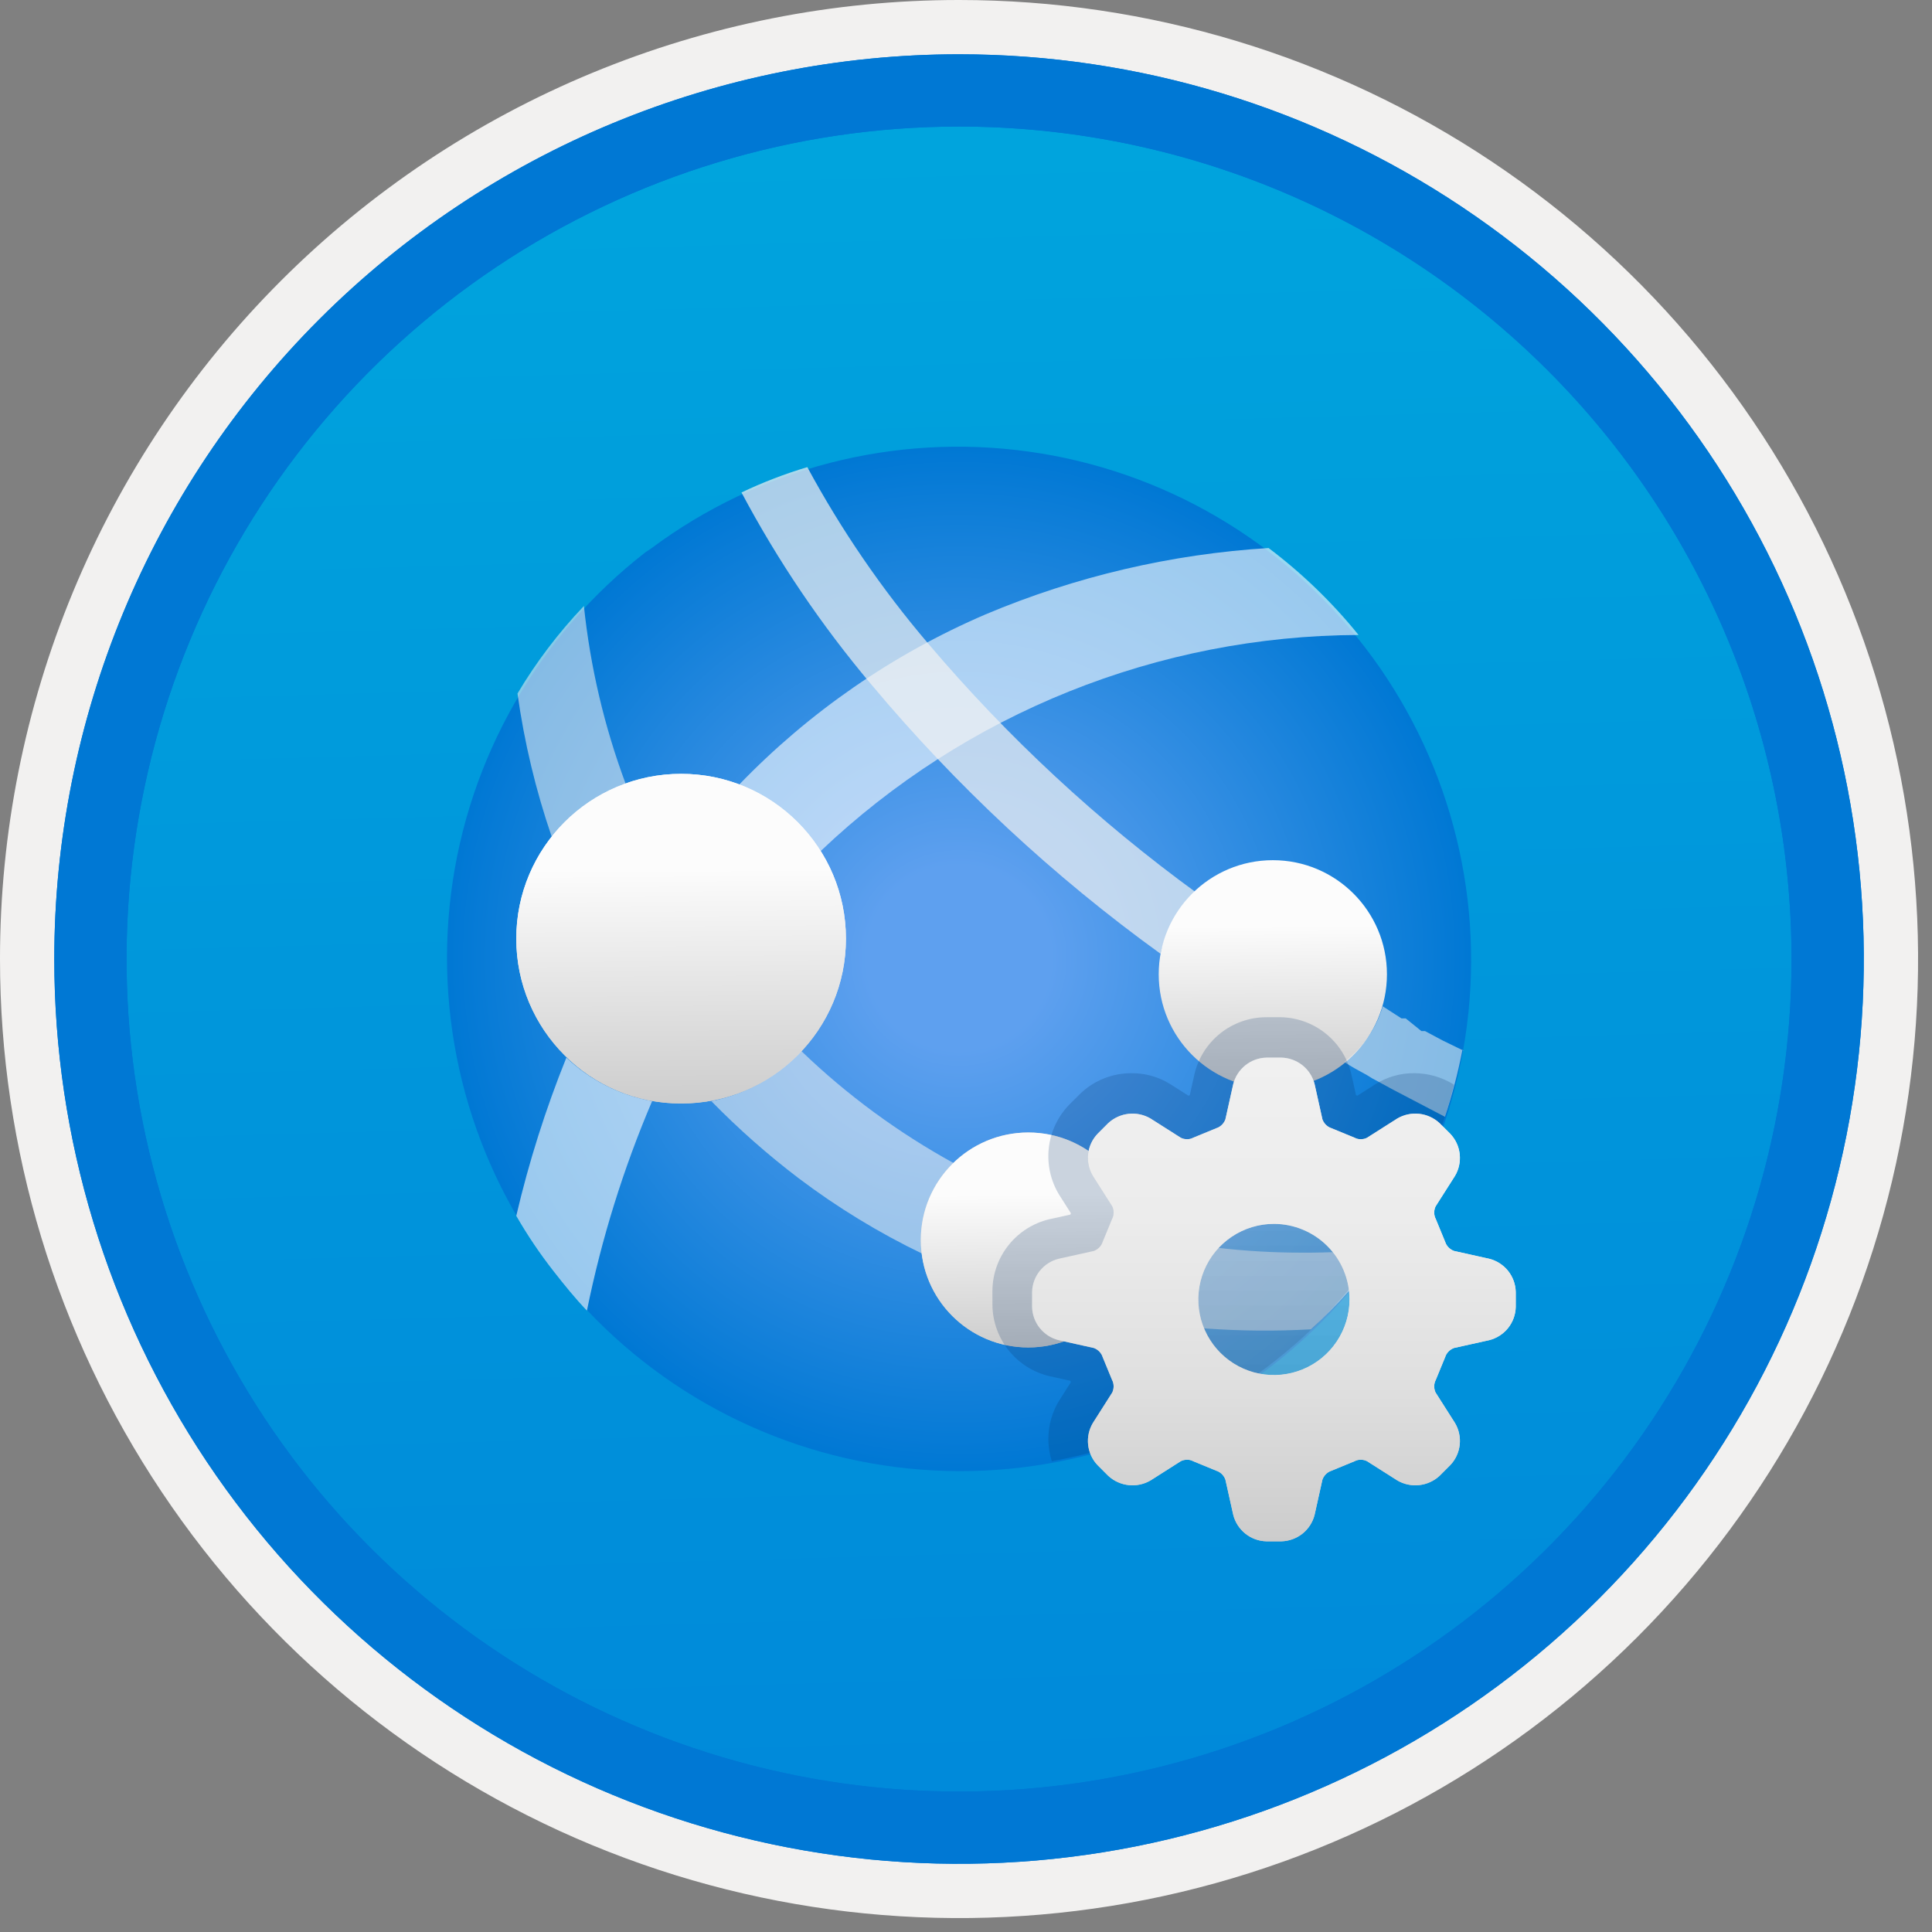 <svg width="100" height="100" viewBox="0 0 100 100" fill="none" xmlns="http://www.w3.org/2000/svg">
<rect x="0" y="0" width="100" height="100" fill="#808080" stroke="none"/>
<g clip-path="url(#clip0_362_2917)">
<path d="M49.64 96.45C40.382 96.45 31.332 93.704 23.634 88.561C15.936 83.417 9.936 76.107 6.393 67.553C2.85 59 1.923 49.588 3.73 40.508C5.536 31.427 9.994 23.087 16.54 16.54C23.087 9.994 31.428 5.535 40.508 3.729C49.588 1.923 59 2.85 67.553 6.393C76.107 9.936 83.418 15.936 88.561 23.634C93.705 31.331 96.45 40.382 96.45 49.64C96.451 55.787 95.24 61.874 92.888 67.554C90.535 73.233 87.088 78.394 82.741 82.74C78.394 87.087 73.234 90.535 67.554 92.888C61.875 95.24 55.787 96.45 49.64 96.45V96.45Z" fill="url(#paint0_linear_362_2917)"/>
<path fill-rule="evenodd" clip-rule="evenodd" d="M95.54 49.64C95.54 58.718 92.848 67.592 87.805 75.141C82.761 82.689 75.592 88.572 67.205 92.046C58.818 95.52 49.589 96.429 40.685 94.658C31.782 92.887 23.603 88.515 17.184 82.096C10.765 75.677 6.393 67.498 4.622 58.594C2.851 49.691 3.76 40.462 7.234 32.075C10.708 23.688 16.591 16.519 24.139 11.475C31.688 6.432 40.562 3.74 49.64 3.74C55.668 3.74 61.636 4.927 67.205 7.234C72.774 9.54 77.834 12.921 82.096 17.184C86.359 21.446 89.739 26.506 92.046 32.075C94.353 37.644 95.54 43.612 95.54 49.64V49.64ZM49.64 -0C59.458 -0 69.055 2.911 77.219 8.366C85.382 13.82 91.744 21.573 95.501 30.643C99.258 39.714 100.242 49.695 98.326 59.324C96.411 68.953 91.683 77.798 84.741 84.741C77.799 91.683 68.954 96.411 59.324 98.326C49.695 100.241 39.714 99.258 30.644 95.501C21.573 91.744 13.82 85.382 8.366 77.218C2.911 69.055 -1.61629e-06 59.458 3.61524e-07 49.64C-0.001 43.121 1.283 36.666 3.777 30.642C6.271 24.62 9.928 19.147 14.537 14.537C19.147 9.928 24.62 6.271 30.643 3.777C36.666 1.283 43.121 -0.001 49.64 -0V-0Z" fill="#F2F1F0"/>
<path fill-rule="evenodd" clip-rule="evenodd" d="M92.73 49.64C92.73 58.162 90.202 66.493 85.468 73.579C80.733 80.666 74.003 86.189 66.129 89.45C58.256 92.711 49.592 93.565 41.233 91.902C32.874 90.239 25.197 86.135 19.17 80.109C13.144 74.083 9.04 66.405 7.378 58.046C5.715 49.688 6.568 41.024 9.83 33.15C13.091 25.276 18.614 18.547 25.7 13.812C32.786 9.077 41.117 6.55 49.64 6.55C55.298 6.55 60.902 7.664 66.13 9.829C71.358 11.995 76.108 15.169 80.11 19.17C84.111 23.171 87.285 27.922 89.45 33.15C91.616 38.378 92.73 43.981 92.73 49.64ZM49.64 2.81C58.902 2.81 67.956 5.557 75.657 10.702C83.358 15.848 89.36 23.162 92.905 31.719C96.449 40.276 97.377 49.692 95.57 58.776C93.763 67.86 89.303 76.204 82.753 82.754C76.204 89.303 67.86 93.763 58.776 95.57C49.691 97.377 40.276 96.45 31.718 92.905C23.161 89.361 15.848 83.359 10.702 75.657C5.556 67.956 2.81 58.902 2.81 49.64C2.811 37.22 7.745 25.31 16.527 16.527C25.309 7.745 37.22 2.811 49.64 2.81V2.81Z" fill="#0078D4"/>
<path fill-rule="evenodd" clip-rule="evenodd" d="M92.73 49.64C92.73 58.162 90.202 66.493 85.468 73.579C80.733 80.665 74.003 86.189 66.129 89.45C58.256 92.711 49.592 93.565 41.233 91.902C32.874 90.239 25.197 86.135 19.17 80.109C13.144 74.083 9.04 66.405 7.378 58.046C5.715 49.688 6.568 41.024 9.83 33.15C13.091 25.276 18.614 18.547 25.7 13.812C32.786 9.077 41.117 6.55 49.64 6.55C55.298 6.55 60.902 7.664 66.13 9.829C71.358 11.995 76.108 15.169 80.11 19.17C84.111 23.171 87.285 27.922 89.45 33.15C91.616 38.378 92.73 43.981 92.73 49.64V49.64ZM49.64 2.81C58.902 2.81 67.956 5.556 75.657 10.702C83.358 15.848 89.36 23.162 92.905 31.719C96.449 40.276 97.377 49.692 95.57 58.776C93.763 67.86 89.303 76.204 82.753 82.754C76.204 89.303 67.86 93.763 58.776 95.57C49.691 97.377 40.276 96.45 31.718 92.905C23.161 89.361 15.848 83.358 10.702 75.657C5.556 67.956 2.81 58.902 2.81 49.64C2.811 37.22 7.745 25.309 16.527 16.527C25.309 7.745 37.22 2.811 49.64 2.81V2.81Z" fill="#0078D4"/>
<path d="M65.975 70.588C60.405 74.898 53.35 76.821 46.363 75.934C39.375 75.046 33.026 71.42 28.71 65.854C24.394 60.287 22.465 53.235 23.346 46.246C24.228 39.258 27.848 32.905 33.41 28.584L33.691 28.397C39.294 24.215 46.318 22.411 53.242 23.374C60.165 24.337 66.43 27.991 70.678 33.542C74.926 39.094 76.815 46.096 75.934 53.031C75.054 59.965 71.476 66.274 65.975 70.588" fill="url(#paint1_radial_362_2917)"/>
<path opacity="0.6" d="M42.474 44.054C49.987 36.908 59.95 32.905 70.319 32.866C68.957 31.181 67.393 29.669 65.663 28.366C60.618 28.677 55.662 29.839 51.005 31.803C46.211 33.863 41.876 36.859 38.254 40.617C39.995 41.277 41.475 42.483 42.474 44.054V44.054Z" fill="white"/>
<path opacity="0.6" d="M29.316 54.742C28.243 57.401 27.375 60.139 26.722 62.931C27.299 63.934 27.947 64.895 28.66 65.806C29.223 66.525 29.754 67.181 30.379 67.837C31.134 64.118 32.265 60.484 33.754 56.993C32.086 56.695 30.543 55.912 29.316 54.742V54.742Z" fill="white"/>
<path opacity="0.55" d="M32.379 40.554C31.276 37.594 30.552 34.507 30.223 31.366C28.911 32.743 27.758 34.263 26.785 35.897C27.138 38.428 27.734 40.919 28.566 43.336C29.546 42.063 30.869 41.098 32.379 40.554Z" fill="#F2F2F2"/>
<path d="M35.254 57.118C39.966 57.118 43.786 53.298 43.786 48.586C43.786 43.874 39.966 40.054 35.254 40.054C30.542 40.054 26.722 43.874 26.722 48.586C26.722 53.298 30.542 57.118 35.254 57.118Z" fill="url(#paint2_linear_362_2917)"/>
<path opacity="0.55" d="M47.693 64.181C47.694 63.44 47.844 62.707 48.134 62.025C48.424 61.343 48.848 60.727 49.38 60.212C46.499 58.632 43.84 56.678 41.474 54.399C40.237 55.737 38.605 56.645 36.817 56.993C38.227 58.436 39.742 59.773 41.349 60.993C43.349 62.504 45.496 63.813 47.755 64.9C47.719 64.662 47.698 64.421 47.693 64.181V64.181Z" fill="#F2F2F2"/>
<path opacity="0.55" d="M67.382 64.837C64.477 64.839 61.583 64.503 58.756 63.837C58.771 63.951 58.771 64.067 58.756 64.181C58.758 64.9 58.618 65.612 58.345 66.277C58.071 66.942 57.669 67.547 57.162 68.056C60.679 68.753 64.27 69.005 67.85 68.806C69.239 67.55 70.486 66.146 71.569 64.618C70.179 64.773 68.781 64.846 67.382 64.837Z" fill="#F2F2F2"/>
<path d="M53.224 69.744C56.297 69.744 58.787 67.253 58.787 64.181C58.787 61.108 56.297 58.618 53.224 58.618C50.152 58.618 47.661 61.108 47.661 64.181C47.661 67.253 50.152 69.744 53.224 69.744Z" fill="url(#paint3_linear_362_2917)"/>
<path opacity="0.7" d="M60.069 49.367C60.344 48.145 61.014 47.047 61.975 46.242C56.829 42.501 52.15 38.157 48.036 33.303C45.639 30.489 43.544 27.43 41.786 24.178C40.619 24.528 39.48 24.966 38.379 25.49C40.261 29.031 42.514 32.363 45.099 35.429C49.492 40.677 54.521 45.359 60.069 49.367V49.367Z" fill="#F2F2F2"/>
<path d="M65.882 56.336C69.144 56.336 71.788 53.692 71.788 50.43C71.788 47.167 69.144 44.523 65.882 44.523C62.619 44.523 59.975 47.167 59.975 50.43C59.975 53.692 62.619 56.336 65.882 56.336Z" fill="url(#paint4_linear_362_2917)"/>
<path opacity="0.55" d="M75.789 54.399L74.695 53.867L73.757 53.367H73.57L72.757 52.711H72.538L71.57 52.086C71.234 53.237 70.531 54.246 69.569 54.961C69.944 55.211 70.351 55.43 70.757 55.649L71.007 55.805L72.101 56.399L74.788 57.805C75.167 56.67 75.47 55.511 75.695 54.336L75.789 54.399Z" fill="#F2F2F2"/>
<path d="M35.254 57.118C39.966 57.118 43.786 53.298 43.786 48.586C43.786 43.874 39.966 40.054 35.254 40.054C30.542 40.054 26.722 43.874 26.722 48.586C26.722 53.298 30.542 57.118 35.254 57.118Z" fill="url(#paint5_linear_362_2917)"/>
<path d="M53.224 69.744C56.297 69.744 58.787 67.253 58.787 64.181C58.787 61.108 56.297 58.618 53.224 58.618C50.152 58.618 47.661 61.108 47.661 64.181C47.661 67.253 50.152 69.744 53.224 69.744Z" fill="url(#paint6_linear_362_2917)"/>
<path d="M69.85 67.26C69.85 68.034 69.62 68.79 69.19 69.433C68.76 70.077 68.15 70.578 67.435 70.874C66.72 71.17 65.933 71.248 65.175 71.097C64.416 70.946 63.719 70.573 63.172 70.026C62.625 69.479 62.252 68.782 62.101 68.023C61.95 67.264 62.028 66.478 62.324 65.763C62.62 65.048 63.121 64.437 63.764 64.008C64.408 63.578 65.164 63.348 65.938 63.348C66.975 63.35 67.969 63.762 68.702 64.495C69.436 65.229 69.848 66.223 69.85 67.26V67.26ZM77.079 65.153L75.26 64.749C75.072 64.68 74.918 64.54 74.832 64.359C74.826 64.339 74.819 64.32 74.811 64.3L74.309 63.081C74.3 63.06 74.29 63.038 74.28 63.018C74.212 62.831 74.221 62.625 74.305 62.444L75.305 60.872C75.51 60.531 75.597 60.133 75.554 59.738C75.511 59.343 75.339 58.974 75.066 58.685L74.512 58.132C74.222 57.863 73.852 57.695 73.459 57.651C73.065 57.608 72.668 57.693 72.326 57.892L70.753 58.892C70.653 58.943 70.542 58.967 70.43 58.963C70.344 58.966 70.259 58.951 70.18 58.918C70.159 58.907 70.138 58.897 70.117 58.889L68.897 58.387C68.878 58.379 68.859 58.372 68.839 58.365C68.657 58.28 68.517 58.126 68.449 57.938L68.045 56.119C67.949 55.733 67.729 55.39 67.419 55.141C67.109 54.893 66.726 54.753 66.329 54.742H65.546C65.149 54.752 64.766 54.892 64.457 55.141C64.147 55.39 63.927 55.733 63.831 56.119L63.426 57.938C63.357 58.126 63.218 58.28 63.037 58.365C63.017 58.371 62.997 58.379 62.978 58.387L61.758 58.889C61.737 58.897 61.716 58.907 61.695 58.918C61.616 58.951 61.531 58.966 61.445 58.963C61.333 58.967 61.222 58.942 61.121 58.892L59.549 57.893C59.207 57.693 58.81 57.609 58.417 57.652C58.023 57.695 57.654 57.864 57.363 58.132L56.81 58.685C56.536 58.974 56.364 59.343 56.321 59.738C56.278 60.133 56.365 60.532 56.57 60.872L57.57 62.444C57.654 62.625 57.663 62.831 57.595 63.018C57.585 63.038 57.575 63.06 57.566 63.081L57.064 64.3C57.056 64.32 57.049 64.339 57.043 64.359C56.957 64.54 56.803 64.68 56.615 64.749L54.797 65.153C54.411 65.249 54.068 65.469 53.819 65.779C53.57 66.089 53.43 66.472 53.42 66.869V67.651C53.43 68.048 53.57 68.431 53.819 68.741C54.068 69.051 54.411 69.271 54.796 69.367L56.616 69.771C56.804 69.84 56.957 69.98 57.043 70.161C57.049 70.181 57.056 70.201 57.064 70.22L57.566 71.439C57.575 71.46 57.585 71.481 57.596 71.502C57.663 71.689 57.654 71.895 57.57 72.076L56.57 73.648C56.365 73.988 56.278 74.387 56.321 74.782C56.364 75.177 56.536 75.547 56.81 75.835L57.363 76.388C57.654 76.657 58.023 76.825 58.417 76.868C58.811 76.912 59.208 76.827 59.55 76.628L61.121 75.628C61.222 75.578 61.333 75.553 61.446 75.557C61.531 75.554 61.616 75.569 61.696 75.602C61.716 75.612 61.737 75.623 61.758 75.631L62.978 76.133C62.997 76.141 63.017 76.148 63.037 76.155C63.218 76.24 63.358 76.394 63.426 76.582L63.831 78.401C63.927 78.787 64.147 79.13 64.457 79.379C64.766 79.628 65.149 79.768 65.547 79.778H66.329C66.726 79.767 67.109 79.627 67.419 79.379C67.729 79.13 67.949 78.787 68.045 78.401L68.449 76.582C68.518 76.394 68.658 76.24 68.839 76.155C68.859 76.148 68.878 76.141 68.897 76.133L70.117 75.631C70.138 75.623 70.159 75.612 70.18 75.602C70.259 75.569 70.344 75.554 70.429 75.557C70.541 75.553 70.653 75.578 70.753 75.628L72.326 76.627C72.668 76.827 73.065 76.912 73.459 76.868C73.852 76.825 74.222 76.657 74.512 76.388L75.065 75.835C75.339 75.547 75.511 75.177 75.554 74.782C75.598 74.387 75.51 73.989 75.306 73.648L74.305 72.076C74.263 71.987 74.24 71.89 74.235 71.792C74.231 71.693 74.246 71.595 74.28 71.502C74.291 71.482 74.3 71.461 74.309 71.44L74.811 70.22C74.819 70.201 74.826 70.181 74.832 70.161C74.918 69.98 75.072 69.84 75.26 69.771L77.079 69.367C77.464 69.271 77.808 69.051 78.056 68.742C78.305 68.431 78.445 68.049 78.455 67.651V66.869C78.445 66.472 78.305 66.089 78.057 65.779C77.808 65.469 77.464 65.249 77.079 65.153V65.153Z" fill="url(#paint7_linear_362_2917)"/>
<path opacity="0.2" d="M69.849 67.26C69.849 68.034 69.62 68.79 69.19 69.433C68.76 70.077 68.149 70.578 67.435 70.874C66.72 71.17 65.933 71.248 65.174 71.097C64.416 70.946 63.719 70.573 63.172 70.026C62.624 69.479 62.252 68.782 62.101 68.023C61.95 67.264 62.028 66.478 62.324 65.763C62.62 65.048 63.121 64.437 63.764 64.008C64.408 63.578 65.164 63.348 65.938 63.348C66.975 63.35 67.969 63.762 68.702 64.495C69.436 65.229 69.848 66.223 69.849 67.26V67.26Z" fill="url(#paint8_linear_362_2917)"/>
<path opacity="0.2" d="M71.373 64.718C71.42 64.653 71.471 64.592 71.517 64.527L71.499 64.528C73.232 61.974 74.506 59.137 75.263 56.145C74.643 55.755 73.925 55.548 73.192 55.548C72.488 55.543 71.797 55.739 71.2 56.113L70.255 56.713L70.187 56.685L69.945 55.595C69.748 54.766 69.28 54.026 68.615 53.493C67.951 52.96 67.128 52.664 66.276 52.651H65.494C64.642 52.664 63.819 52.96 63.155 53.493C62.491 54.026 62.023 54.765 61.826 55.593L61.583 56.685L61.514 56.713L60.569 56.113C59.973 55.739 59.282 55.544 58.579 55.549C57.578 55.541 56.614 55.928 55.897 56.626L55.341 57.181C54.749 57.792 54.377 58.584 54.285 59.43C54.192 60.277 54.384 61.13 54.831 61.855L55.43 62.796L55.401 62.867L54.309 63.109C53.481 63.307 52.742 63.775 52.21 64.439C51.677 65.103 51.381 65.926 51.368 66.777V67.56C51.381 68.411 51.677 69.234 52.21 69.898C52.743 70.563 53.482 71.031 54.31 71.228L55.401 71.47L55.429 71.54L54.831 72.482C54.543 72.948 54.359 73.471 54.292 74.014C54.225 74.558 54.276 75.109 54.441 75.632C57.843 75.017 61.09 73.737 63.996 71.864C66.901 69.991 69.409 67.563 71.373 64.718V64.718Z" fill="#003067"/>
<path d="M69.85 67.26C69.85 68.034 69.62 68.79 69.19 69.433C68.76 70.077 68.15 70.578 67.435 70.874C66.72 71.17 65.933 71.248 65.175 71.097C64.416 70.946 63.719 70.573 63.172 70.026C62.625 69.479 62.252 68.782 62.101 68.023C61.95 67.264 62.028 66.478 62.324 65.763C62.62 65.048 63.121 64.437 63.764 64.008C64.408 63.578 65.164 63.348 65.938 63.348C66.975 63.35 67.969 63.762 68.702 64.495C69.436 65.229 69.848 66.223 69.85 67.26V67.26ZM77.079 65.153L75.26 64.749C75.072 64.68 74.918 64.54 74.832 64.359C74.826 64.339 74.819 64.32 74.811 64.3L74.309 63.081C74.3 63.06 74.29 63.038 74.28 63.018C74.212 62.831 74.221 62.625 74.305 62.444L75.305 60.872C75.51 60.531 75.597 60.133 75.554 59.738C75.511 59.343 75.339 58.974 75.066 58.685L74.512 58.132C74.222 57.863 73.852 57.695 73.459 57.651C73.065 57.608 72.668 57.693 72.326 57.892L70.753 58.892C70.653 58.943 70.542 58.967 70.43 58.963C70.344 58.966 70.259 58.951 70.18 58.918C70.159 58.907 70.138 58.897 70.117 58.889L68.897 58.387C68.878 58.379 68.859 58.372 68.839 58.365C68.657 58.28 68.517 58.126 68.449 57.938L68.045 56.119C67.949 55.733 67.729 55.39 67.419 55.141C67.109 54.893 66.726 54.753 66.329 54.742H65.546C65.149 54.752 64.766 54.892 64.457 55.141C64.147 55.39 63.927 55.733 63.831 56.119L63.426 57.938C63.357 58.126 63.218 58.28 63.037 58.365C63.017 58.371 62.997 58.379 62.978 58.387L61.758 58.889C61.737 58.897 61.716 58.907 61.695 58.918C61.616 58.951 61.531 58.966 61.445 58.963C61.333 58.967 61.222 58.942 61.121 58.892L59.549 57.893C59.207 57.693 58.81 57.609 58.417 57.652C58.023 57.695 57.654 57.864 57.363 58.132L56.81 58.685C56.536 58.974 56.364 59.343 56.321 59.738C56.278 60.133 56.365 60.532 56.57 60.872L57.57 62.444C57.654 62.625 57.663 62.831 57.595 63.018C57.585 63.038 57.575 63.06 57.566 63.081L57.064 64.3C57.056 64.32 57.049 64.339 57.043 64.359C56.957 64.54 56.803 64.68 56.615 64.749L54.797 65.153C54.411 65.249 54.068 65.469 53.819 65.779C53.57 66.089 53.43 66.472 53.42 66.869V67.651C53.43 68.048 53.57 68.431 53.819 68.741C54.068 69.051 54.411 69.271 54.796 69.367L56.616 69.771C56.804 69.84 56.957 69.98 57.043 70.161C57.049 70.181 57.056 70.201 57.064 70.22L57.566 71.439C57.575 71.46 57.585 71.481 57.596 71.502C57.663 71.689 57.654 71.895 57.57 72.076L56.57 73.648C56.365 73.988 56.278 74.387 56.321 74.782C56.364 75.177 56.536 75.547 56.81 75.835L57.363 76.388C57.654 76.657 58.023 76.825 58.417 76.868C58.811 76.912 59.208 76.827 59.55 76.628L61.121 75.628C61.222 75.578 61.333 75.553 61.446 75.557C61.531 75.554 61.616 75.569 61.696 75.602C61.716 75.612 61.737 75.623 61.758 75.631L62.978 76.133C62.997 76.141 63.017 76.148 63.037 76.155C63.218 76.24 63.358 76.394 63.426 76.582L63.831 78.401C63.927 78.787 64.147 79.13 64.457 79.379C64.766 79.628 65.149 79.768 65.547 79.778H66.329C66.726 79.767 67.109 79.627 67.419 79.379C67.729 79.13 67.949 78.787 68.045 78.401L68.449 76.582C68.518 76.394 68.658 76.24 68.839 76.155C68.859 76.148 68.878 76.141 68.897 76.133L70.117 75.631C70.138 75.623 70.159 75.612 70.18 75.602C70.259 75.569 70.344 75.554 70.429 75.557C70.541 75.553 70.653 75.578 70.753 75.628L72.326 76.627C72.668 76.827 73.065 76.912 73.459 76.868C73.852 76.825 74.222 76.657 74.512 76.388L75.065 75.835C75.339 75.547 75.511 75.177 75.554 74.782C75.598 74.387 75.51 73.989 75.306 73.648L74.305 72.076C74.263 71.987 74.24 71.89 74.235 71.792C74.231 71.693 74.246 71.595 74.28 71.502C74.291 71.482 74.3 71.461 74.309 71.44L74.811 70.22C74.819 70.201 74.826 70.181 74.832 70.161C74.918 69.98 75.072 69.84 75.26 69.771L77.079 69.367C77.464 69.271 77.808 69.051 78.056 68.742C78.305 68.431 78.445 68.049 78.455 67.651V66.869C78.445 66.472 78.305 66.089 78.057 65.779C77.808 65.469 77.464 65.249 77.079 65.153V65.153Z" fill="url(#paint9_linear_362_2917)"/>
<path opacity="0.2" d="M69.849 67.26C69.849 68.034 69.62 68.79 69.19 69.433C68.76 70.077 68.149 70.578 67.435 70.874C66.72 71.17 65.933 71.248 65.174 71.097C64.416 70.946 63.719 70.573 63.172 70.026C62.624 69.479 62.252 68.782 62.101 68.023C61.95 67.264 62.028 66.478 62.324 65.763C62.62 65.048 63.121 64.437 63.764 64.008C64.408 63.578 65.164 63.348 65.938 63.348C66.975 63.35 67.969 63.762 68.702 64.495C69.436 65.229 69.848 66.223 69.849 67.26V67.26Z" fill="url(#paint10_linear_362_2917)"/>
</g>
<defs>
<linearGradient id="paint0_linear_362_2917" x1="47.87" y1="-15.153" x2="51.852" y2="130.615" gradientUnits="userSpaceOnUse">
<stop stop-color="#00ABDE"/>
<stop offset="1" stop-color="#007ED8"/>
</linearGradient>
<radialGradient id="paint1_radial_362_2917" cx="0" cy="0" r="1" gradientUnits="userSpaceOnUse" gradientTransform="translate(49.632 49.583) scale(26.583)">
<stop offset="0.18" stop-color="#5EA0EF"/>
<stop offset="1" stop-color="#0078D4"/>
</radialGradient>
<linearGradient id="paint2_linear_362_2917" x1="35.321" y1="57.336" x2="35.227" y2="44.992" gradientUnits="userSpaceOnUse">
<stop stop-color="#CCCCCC"/>
<stop offset="1" stop-color="#FCFCFC"/>
</linearGradient>
<linearGradient id="paint3_linear_362_2917" x1="-5635.16" y1="7605.31" x2="-5635.16" y2="7728.75" gradientUnits="userSpaceOnUse">
<stop stop-color="#CCCCCC"/>
<stop offset="1" stop-color="#FCFCFC"/>
</linearGradient>
<linearGradient id="paint4_linear_362_2917" x1="65.929" y1="56.491" x2="65.862" y2="47.931" gradientUnits="userSpaceOnUse">
<stop stop-color="#CCCCCC"/>
<stop offset="1" stop-color="#FCFCFC"/>
</linearGradient>
<linearGradient id="paint5_linear_362_2917" x1="35.321" y1="57.336" x2="35.227" y2="44.992" gradientUnits="userSpaceOnUse">
<stop stop-color="#CCCCCC"/>
<stop offset="1" stop-color="#FCFCFC"/>
</linearGradient>
<linearGradient id="paint6_linear_362_2917" x1="53.269" y1="69.889" x2="53.206" y2="61.828" gradientUnits="userSpaceOnUse">
<stop stop-color="#CCCCCC"/>
<stop offset="1" stop-color="#FCFCFC"/>
</linearGradient>
<linearGradient id="paint7_linear_362_2917" x1="65.938" y1="79.778" x2="65.938" y2="54.742" gradientUnits="userSpaceOnUse">
<stop stop-color="#CCCCCC"/>
<stop offset="0.32" stop-color="#DFDFDF"/>
<stop offset="0.67" stop-color="#ECECEC"/>
<stop offset="1" stop-color="#F0F0F0"/>
</linearGradient>
<linearGradient id="paint8_linear_362_2917" x1="65.938" y1="71.172" x2="65.938" y2="63.348" gradientUnits="userSpaceOnUse">
<stop stop-color="#CCCCCC"/>
<stop offset="1" stop-color="white"/>
</linearGradient>
<linearGradient id="paint9_linear_362_2917" x1="65.938" y1="79.778" x2="65.938" y2="54.742" gradientUnits="userSpaceOnUse">
<stop stop-color="#CCCCCC"/>
<stop offset="0.32" stop-color="#DFDFDF"/>
<stop offset="0.67" stop-color="#ECECEC"/>
<stop offset="1" stop-color="#F0F0F0"/>
</linearGradient>
<linearGradient id="paint10_linear_362_2917" x1="65.938" y1="71.172" x2="65.938" y2="63.348" gradientUnits="userSpaceOnUse">
<stop stop-color="#CCCCCC"/>
<stop offset="1" stop-color="white"/>
</linearGradient>
<clipPath id="clip0_362_2917">
<rect width="99.28" height="99.28" fill="white"/>
</clipPath>
</defs>
</svg>

